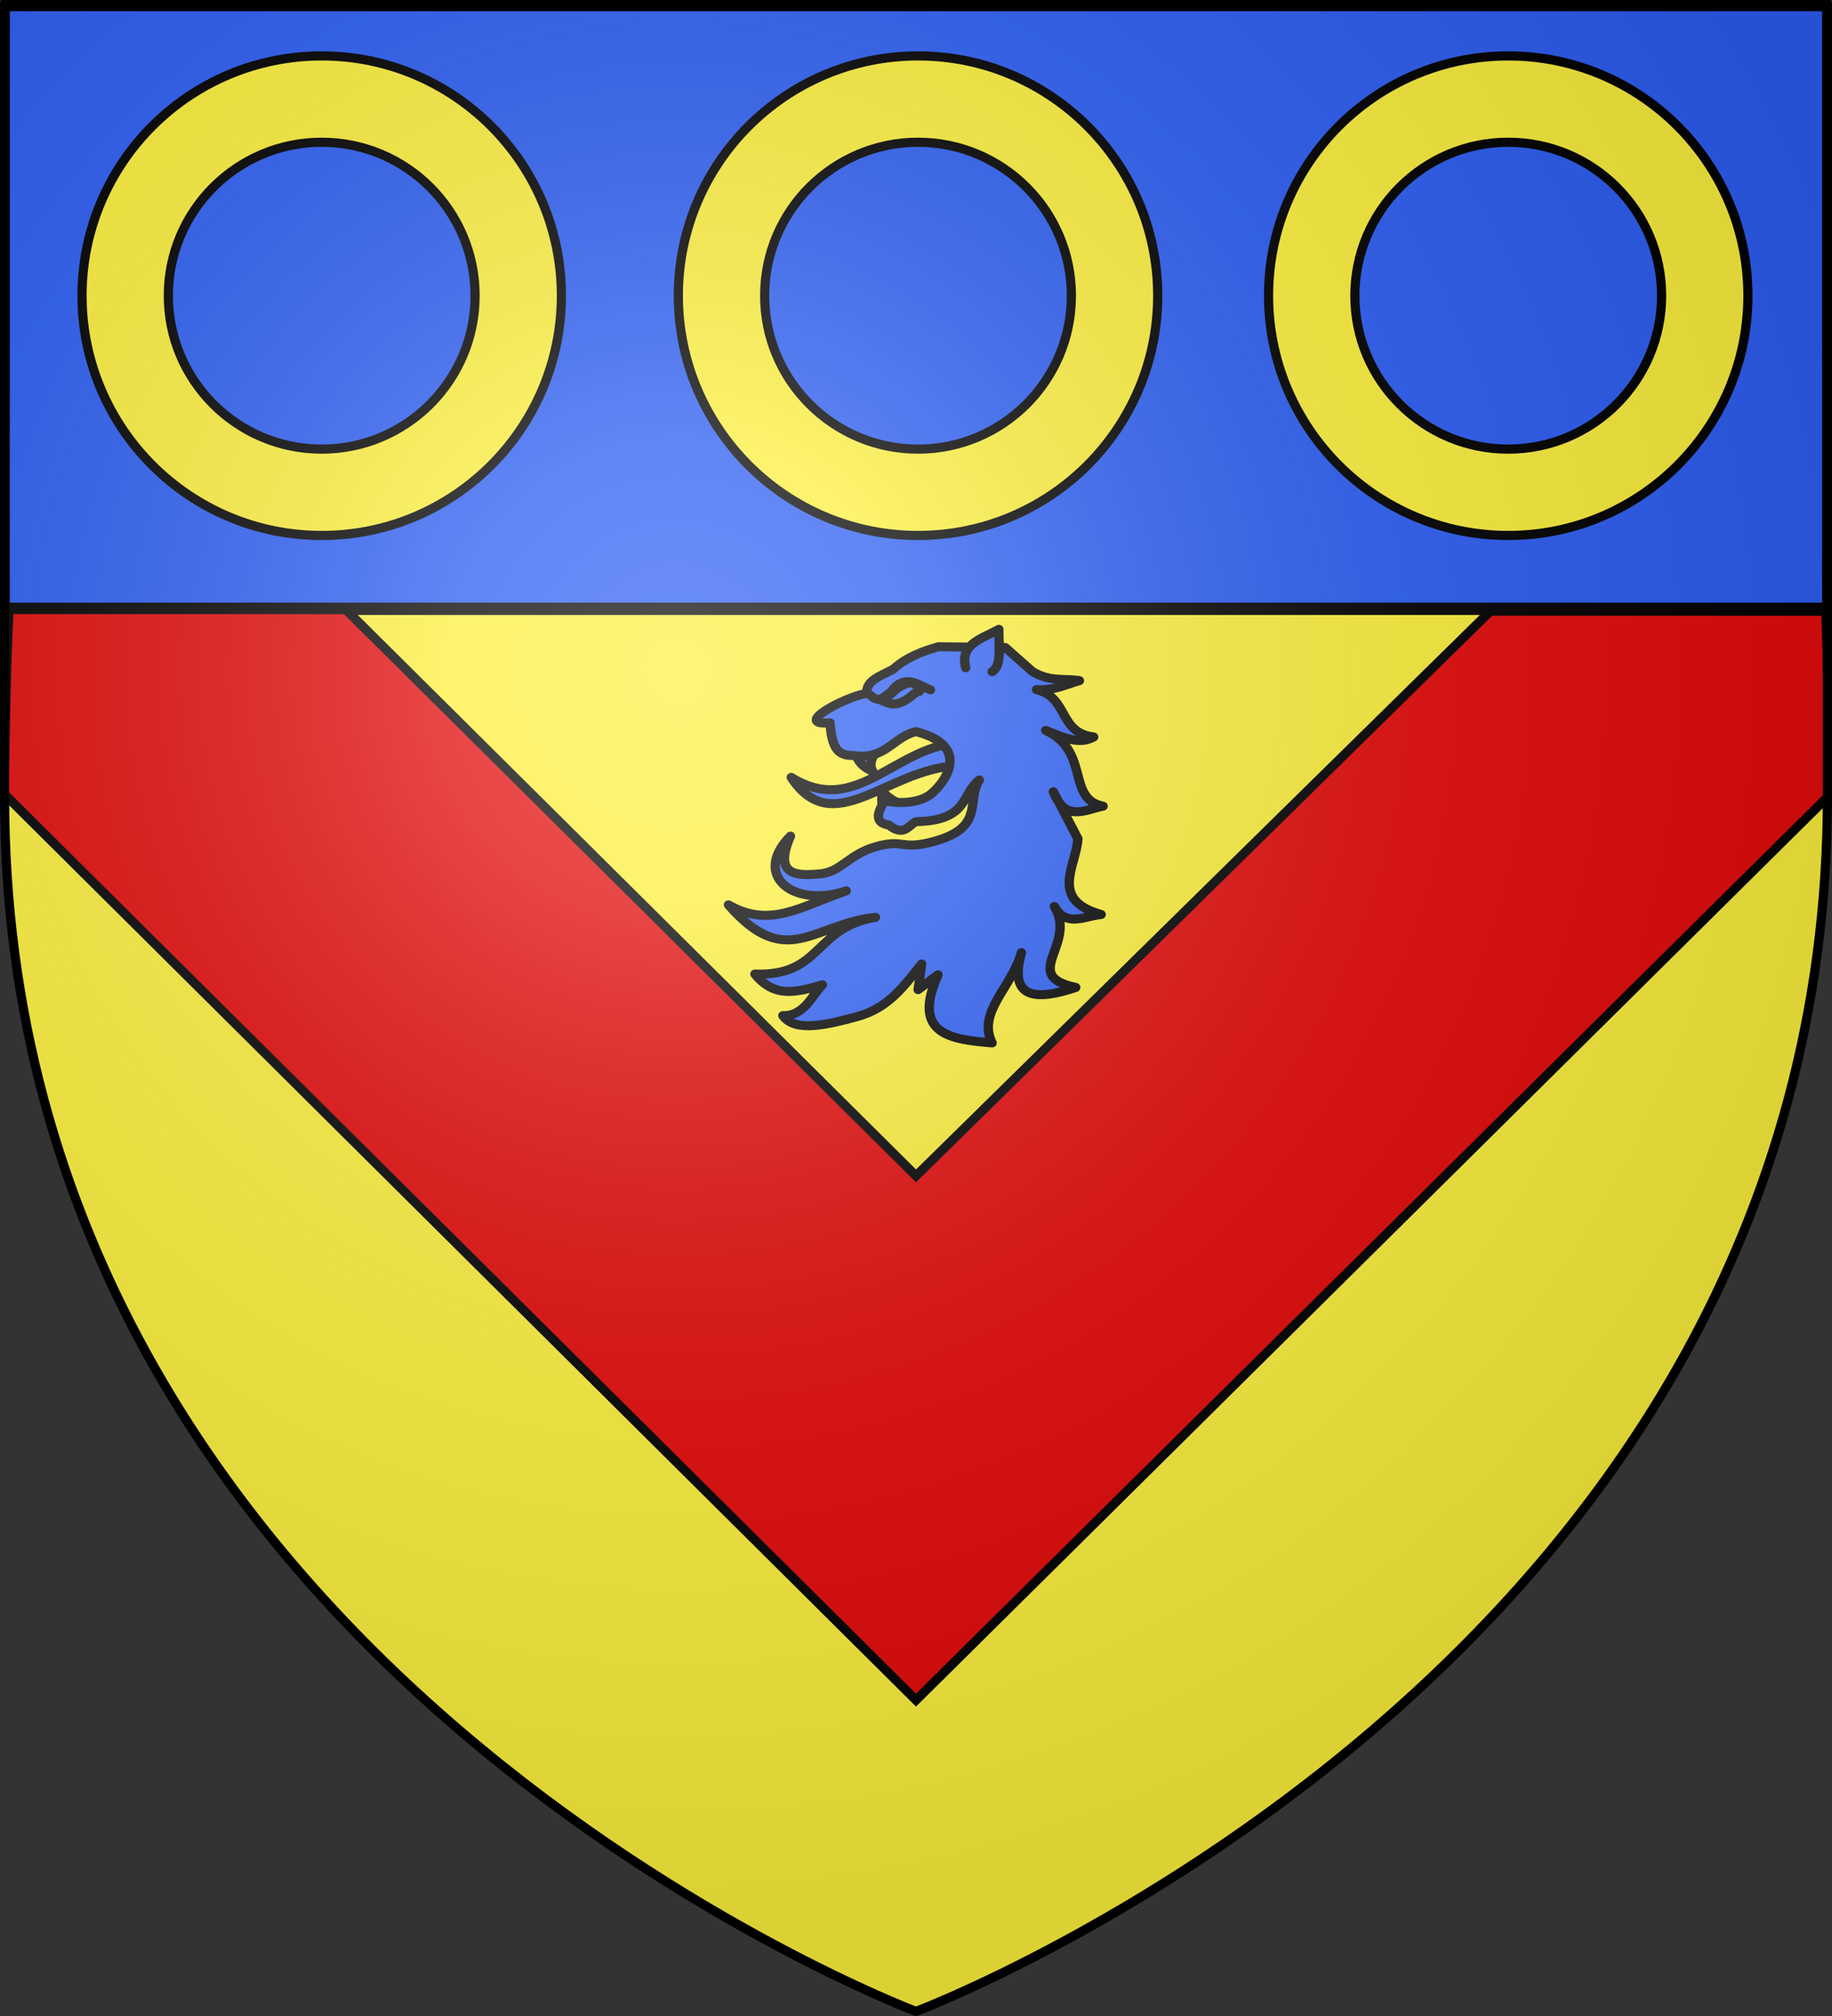 <svg xmlns="http://www.w3.org/2000/svg" xmlns:xlink="http://www.w3.org/1999/xlink" height="660" width="600" version="1.0"><rect width="100%" height="100%" fill="#333333" stroke="none"/><defs><g id="c"><path id="b" d="M0 0v1h.5L0 0z" transform="rotate(18 3.157 -.5)"/><use xlink:href="#b" transform="scale(-1 1)" width="810" height="540"/></g><g id="d"><use xlink:href="#c" transform="rotate(72)" width="810" height="540"/><use xlink:href="#c" transform="rotate(144)" width="810" height="540"/></g><radialGradient xlink:href="#a" id="g" gradientUnits="userSpaceOnUse" gradientTransform="matrix(1.353 0 0 1.349 -77.63 -85.747)" cx="221.445" cy="226.331" fx="221.445" fy="226.331" r="300"/><linearGradient id="a"><stop style="stop-color:white;stop-opacity:.314" offset="0"/><stop offset=".19" style="stop-color:white;stop-opacity:.251"/><stop style="stop-color:#6b6b6b;stop-opacity:.125" offset=".6"/><stop style="stop-color:black;stop-opacity:.125" offset="1"/></linearGradient></defs><g style="display:inline"><path style="fill:#fcef3c;fill-opacity:1;fill-rule:evenodd;stroke:none" d="M300 658.5s298.5-112.32 298.5-397.772V2.176H1.5v258.552C1.5 546.18 300 658.5 300 658.5z"/><g style="display:inline"><path style="fill:none;stroke:none" d="M0 0h600v660H0z"/></g><g style="fill:#2b5df2"><path d="M1.736 393.858h596.52v147.009H1.736v-147.01z" style="fill:#2b5df2;fill-opacity:1;fill-rule:nonzero;stroke:#020000;stroke-width:2.999;stroke-linecap:butt;stroke-miterlimit:4;stroke-opacity:1;stroke-dasharray:none" transform="matrix(1 0 0 1.346 .004 -528.701)"/></g><path d="M1.192 259.749c.878-29.798.628-36.43 1.763-60.216l110.317.034L300 384.963l188.116-184.914 109.866.04c.888 25.405.664 35.69 1.712 59.692L300 556.586z" style="fill:#e20909;fill-opacity:1;fill-rule:evenodd;stroke:#000;stroke-width:3;stroke-linecap:butt;stroke-linejoin:miter;stroke-miterlimit:4;stroke-opacity:1;stroke-dasharray:none;display:inline"/><g style="fill:#fcef3c;stroke:#000;stroke-opacity:1;stroke-width:3;stroke-miterlimit:4;stroke-dasharray:none"><path d="M280 356.72c-43.332 0-78.5 35.167-78.5 78.5 0 43.331 35.168 78.5 78.5 78.5s78.5-35.169 78.5-78.5c0-43.333-35.168-78.5-78.5-78.5zm0 28.266c27.732 0 50.233 22.5 50.233 50.233 0 27.733-22.5 50.233-50.233 50.233-27.732 0-50.233-22.5-50.233-50.233 0-27.732 22.5-50.233 50.233-50.233z" style="fill:#fcef3c;fill-opacity:1;stroke:#000;stroke-width:3;stroke-miterlimit:4;stroke-opacity:1;stroke-dasharray:none;display:inline" transform="translate(-174.636 -338.416)" id="e"/></g><use x="0" y="0" xlink:href="#e" id="f" transform="translate(195.3)" width="600" height="660"/><use xlink:href="#f" transform="translate(193.3)" width="600" height="660"/><g style="stroke:#000;stroke-opacity:1;stroke-width:3;stroke-miterlimit:4;stroke-dasharray:none"><g style="fill:#2b5df2;stroke:#000;stroke-width:3.588;stroke-miterlimit:4;stroke-opacity:1;stroke-dasharray:none"><path d="M130.005 65.064c.468-2.78-.012-4.75 1.44-8.37 1.784 3.757 5.17 5.463 7.891 8.022" style="fill:#2b5df2;fill-rule:evenodd;stroke:#000;stroke-width:3.588;stroke-linecap:round;stroke-linejoin:round;stroke-miterlimit:4;stroke-opacity:1;stroke-dasharray:none" transform="matrix(.837 -.144 .15 .809 170.564 232.111)"/><path d="M160.416 42.561c-23.462-.176-41.957 21.74-62.677 2.503 11.405 27.863 36.797 3.248 63.637 6.61l-.96-9.113z" style="fill:#2b5df2;fill-opacity:1;fill-rule:evenodd;stroke:#000;stroke-width:3.588;stroke-linecap:round;stroke-linejoin:round;stroke-miterlimit:4;stroke-opacity:1;stroke-dasharray:none" transform="matrix(.837 -.144 .15 .809 170.564 232.111)"/><path d="M123.809 39.883c.164 3.485 2.049 6.213 5.276 8.351-1.37-4.462 2.28-6.768 4.604-9.643" style="fill:#2b5df2;fill-rule:evenodd;stroke:#000;stroke-width:3.588;stroke-linecap:round;stroke-linejoin:round;stroke-miterlimit:4;stroke-opacity:1;stroke-dasharray:none" transform="matrix(.837 -.144 .15 .809 170.564 232.111)"/><path d="m134.071 127.056-3.138 9.82 8.594-4.479c-14.353 21.547.248 26.216 15.734 30.37-3.7-13.131 11.461-20.479 17.44-33.456-5.957 12.79-3.95 20.932 18.167 17.341-20.624-8.53 3.697-16.703-2.406-33.177 3.05 9.169 10.864 5.736 17.17 6.29-18.81-9.304-6.072-20.62-3.503-31.288l-6.007-20.105c2.442 12.78 10.738 9.27 17.858 9.036-13.548-5.343-.844-22.298-16.438-33.577 5.767 3.575 11.446 8.15 17.738 5.806-13.203-4.097-6.577-17.066-18.358-22.416 6.895 1.622 11.524-.06 16.913-.632-5.721-2.03-11.345-1.448-17.188-6.75l-8.596-11.23-25.293-4.832c-6.614.7-13.036 2.058-18.764 5.783-5.021 1.709-11.215 2.56-11.69 7.597-10.1.245-30.448 7.81-16.01 9.146-1.154 10.285.878 13.515 6.374 14.316 11.906 4.213 16.077-4.242 25.506-5.11 19.275 8.924 8.942 20.685 2.105 25.102-7.431 4.801-18.688.005-18.688.005-4.682 4.949-4.756 8.186-.222 9.71 4.889 5.689 7.33 1.585 10.533.532 20.149 3.147 18.875-7.5 26.997-12.097-6.765 7.523-.658 19.611-23.154 21.194-11.617.822-9.756-3.217-20.807-1.996-11.05 1.221-14.936 7.734-23.396 6.88-7.562-.763-18.026-1.753-8.219-16.789-17.586 12.841-3.819 28.632 17.295 25.229-19.007 3.254-31.567 9.581-45.645-2.455 17.34 30.009 30.684 13.178 54.866 14.817-24.225-.147-24.278 19.594-49.699 14.099 5.71 10.646 13.947 10.085 24.856 8.775-4.475 3.145-9.001 11.136-17.169 9.42 3.523 7.67 16.633 6.475 27.944 5.425 12.87-1.194 20.423-9.22 28.3-16.304z" style="fill:#2b5df2;fill-rule:evenodd;stroke:#000;stroke-width:3.588;stroke-linecap:round;stroke-linejoin:round;stroke-miterlimit:4;stroke-opacity:1;stroke-dasharray:none" transform="matrix(.837 -.144 .15 .809 170.564 232.111)"/><path d="M171.602 13.842c-.69-9.794 8.357-10.295 15.29-12.814-1.282 6.2-1.211 14.374-5.53 16.146M133.486 18.083c2.771 4.177 5.288 1.52 7.86.36 6.811-6.647 10.778-1.195 15.343 1.714" style="fill:#2b5df2;fill-rule:evenodd;stroke:#000;stroke-width:3.588;stroke-linecap:round;stroke-linejoin:round;stroke-miterlimit:4;stroke-opacity:1;stroke-dasharray:none" transform="matrix(.837 -.144 .15 .809 170.564 232.111)"/><path d="M137.508 21.059c2.757 1.931 4.437 2.695 7.096 2.022 4.318-.956 5.763-3.345 7.732-3.066-.065-1.718-.312-3.37-3.045-4.133-6.557.964-6.409 3.188-11.783 5.177z" style="fill:#2b5df2;fill-opacity:1;fill-rule:evenodd;stroke:#000;stroke-width:3.588;stroke-linecap:round;stroke-linejoin:round;stroke-miterlimit:4;stroke-opacity:1;stroke-dasharray:none" transform="matrix(.837 -.144 .15 .809 170.564 232.111)"/></g></g></g><path d="M300 658.5s298.5-112.32 298.5-397.772V2.176H1.5v258.552C1.5 546.18 300 658.5 300 658.5z" style="opacity:1;fill:url(#g);fill-opacity:1;fill-rule:evenodd;stroke:none;stroke-width:1px;stroke-linecap:butt;stroke-linejoin:miter;stroke-opacity:1"/><path d="M300 658.5S1.5 546.18 1.5 260.728V2.176h597v258.552C598.5 546.18 300 658.5 300 658.5z" style="opacity:1;fill:none;fill-opacity:1;fill-rule:evenodd;stroke:#000;stroke-width:3;stroke-linecap:butt;stroke-linejoin:miter;stroke-miterlimit:4;stroke-dasharray:none;stroke-opacity:1"/></svg>